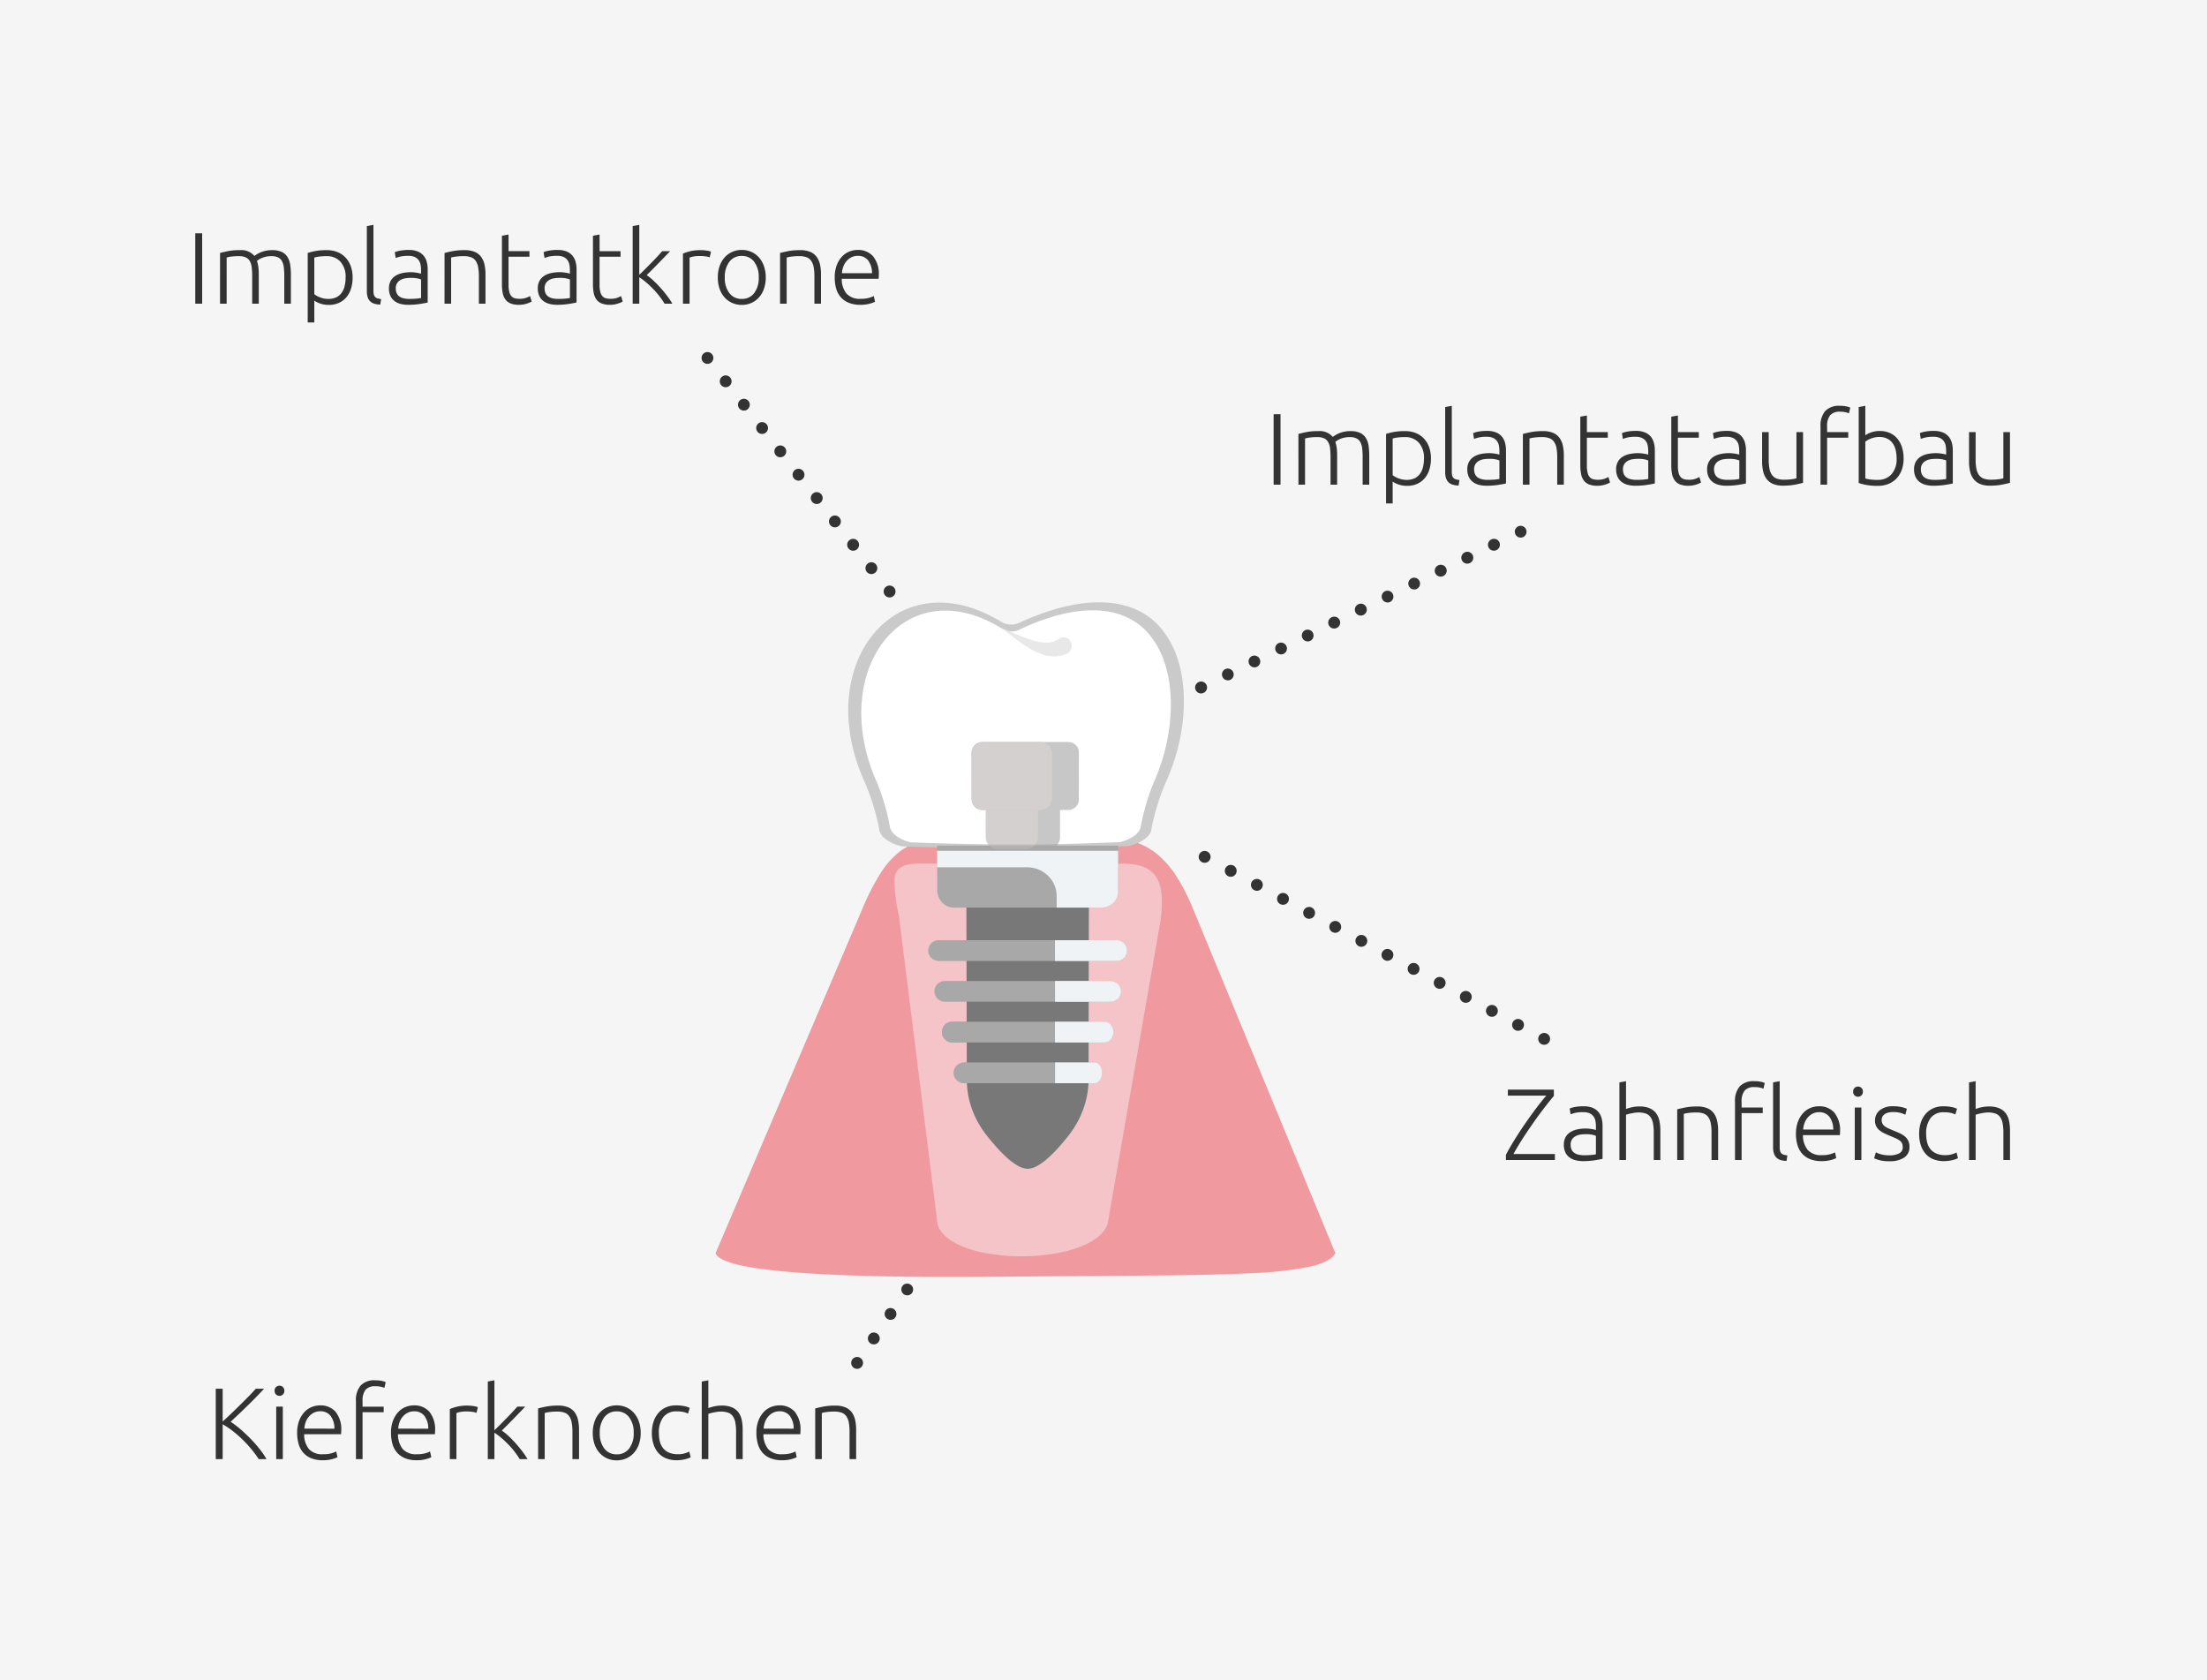 <svg xmlns="http://www.w3.org/2000/svg" xmlns:xlink="http://www.w3.org/1999/xlink" width="373" height="284" viewBox="0 0 373 284"><rect x="0" y="0" width="373" height="284" fill="#808080" stroke="none"/><defs><clipPath id="a"><path d="M0,0H7.931l0,3.5H0Z" fill="none"/></clipPath><clipPath id="b"><path d="M0,0H9.884l0,3.5H0Z" fill="none"/></clipPath><clipPath id="c"><path d="M0,0H20.7l-.091,44.84H.112Z" fill="none"/></clipPath><clipPath id="d"><path d="M0,0H11.15l0,3.511H.005Z" fill="none"/></clipPath><clipPath id="e"><path d="M0,0H9.889l0,3.511H0Z" fill="none"/></clipPath><clipPath id="f"><path d="M0,0H7.933l0,3.511H0Z" fill="none"/></clipPath><clipPath id="g"><path d="M0,0H12.19l0,3.517H.006Z" fill="none"/></clipPath><clipPath id="h"><path d="M0,0H30.6l-.029,9.6H.036Z" fill="none"/></clipPath><clipPath id="j"><rect width="373" height="284"/></clipPath></defs><g id="i" clip-path="url(#j)"><rect width="373" height="284" fill="#f5f5f5"/><path d="M77.662,51.5a1,1,0,0,1-.767-.357l0,0a1,1,0,0,1,1.532-1.285l0,0a1,1,0,0,1-.766,1.643Zm-3.217-3.835a1,1,0,0,1-.767-.357l0,0a1,1,0,1,1,1.532-1.285l0,0a1,1,0,0,1-.766,1.643Zm-3.217-3.835a1,1,0,0,1-.767-.357l0,0a1,1,0,1,1,1.532-1.285l0,0a1,1,0,0,1-.766,1.643ZM68.013,40a1,1,0,0,1-.767-.357l0,0a1,1,0,1,1,1.532-1.285l0,0A1,1,0,0,1,68.013,40ZM64.8,36.161a1,1,0,0,1-.767-.357l0,0a1,1,0,0,1,1.532-1.285l0,0a1,1,0,0,1-.766,1.643ZM61.58,32.325a1,1,0,0,1-.767-.357l0,0a1,1,0,0,1,1.532-1.285l0,0a1,1,0,0,1-.766,1.643ZM58.363,28.49a1,1,0,0,1-.767-.357l0,0a1,1,0,1,1,1.532-1.285l0,0a1,1,0,0,1-.766,1.643Zm-3.217-3.835a1,1,0,0,1-.767-.357l0,0a1,1,0,1,1,1.532-1.285l0,0a1,1,0,0,1-.766,1.643ZM51.93,20.82a1,1,0,0,1-.767-.357l0,0a1,1,0,0,1,1.532-1.285l0,0a1,1,0,0,1-.766,1.643Zm-3.217-3.835a1,1,0,0,1-.767-.357l0,0a1,1,0,0,1,1.532-1.285l0,0a1,1,0,0,1-.766,1.643ZM45.5,13.149a1,1,0,0,1-.767-.357l0,0A1,1,0,0,1,46.259,11.5l0,0a1,1,0,0,1-.766,1.643ZM42.281,9.314a1,1,0,0,1-.767-.357l0,0a1,1,0,0,1,1.532-1.285l0,0a1,1,0,0,1-.766,1.643ZM39.064,5.479a1,1,0,0,1-.767-.357l0,0a1,1,0,1,1,1.532-1.285l0,0a1,1,0,0,1-.766,1.643ZM35.848,1.644a1,1,0,0,1-.767-.357l0,0A1,1,0,1,1,36.61,0l0,0a1,1,0,0,1-.766,1.643ZM32.631-2.192a1,1,0,0,1-.767-.357l0,0a1,1,0,0,1,.124-1.409,1,1,0,0,1,1.409.124l0,0a1,1,0,0,1-.124,1.409A1,1,0,0,1,32.631-2.192ZM29.415-6.027a1,1,0,0,1-.767-.357l0,0A1,1,0,0,1,28.768-7.8a1,1,0,0,1,1.409.124l0,0a1,1,0,0,1-.124,1.409A1,1,0,0,1,29.415-6.027ZM26.2-9.862a1,1,0,0,1-.767-.357l0,0a1,1,0,0,1,.124-1.409,1,1,0,0,1,1.409.124l0,0A1,1,0,0,1,26.84-10.1,1,1,0,0,1,26.2-9.862ZM22.982-13.7a1,1,0,0,1-.767-.357l0,0a1,1,0,0,1,.124-1.409,1,1,0,0,1,1.409.124l0,0a1,1,0,0,1-.124,1.409A1,1,0,0,1,22.982-13.7Z" transform="translate(189.206 153.002) rotate(-76)" fill="#333"/><g transform="translate(7.282 4.71)"><path d="M53.761,25.776a1,1,0,0,1-.789-.385l0,0a1,1,0,1,1,1.577-1.23l0,0a1,1,0,0,1-.788,1.615Zm-3.078-3.947a1,1,0,0,1-.789-.385l0,0a1,1,0,0,1,1.577-1.23l0,0a1,1,0,0,1-.788,1.615ZM47.6,17.881a1,1,0,0,1-.789-.385l0,0a1,1,0,1,1,1.577-1.23l0,0a1,1,0,0,1-.788,1.615Zm-3.078-3.947a1,1,0,0,1-.789-.385l0,0a1,1,0,1,1,1.577-1.23l0,0a1,1,0,0,1-.788,1.615ZM41.449,9.987A1,1,0,0,1,40.66,9.6l0,0a1,1,0,1,1,1.577-1.23l0,0a1,1,0,0,1-.788,1.615ZM38.371,6.039a1,1,0,0,1-.789-.385l0,0a1,1,0,1,1,1.577-1.23l0,0a1,1,0,0,1-.788,1.615ZM35.293,2.092a1,1,0,0,1-.789-.385l0,0A1,1,0,0,1,36.078.473l0,0a1,1,0,0,1-.788,1.615ZM32.215-1.855a1,1,0,0,1-.789-.385l0,0a1,1,0,0,1,.174-1.4,1,1,0,0,1,1.4.174l0,0a1,1,0,0,1-.174,1.4A1,1,0,0,1,32.215-1.855ZM29.137-5.8a1,1,0,0,1-.789-.385l0,0a1,1,0,0,1,.174-1.4,1,1,0,0,1,1.4.174l0,0a1,1,0,0,1-.174,1.4A1,1,0,0,1,29.137-5.8ZM26.06-9.75a1,1,0,0,1-.789-.385l0,0a1,1,0,0,1,.174-1.4,1,1,0,0,1,1.4.174l0,0a1,1,0,0,1-.174,1.4A1,1,0,0,1,26.06-9.75ZM22.982-13.7a1,1,0,0,1-.789-.385l0,0a1,1,0,0,1,.174-1.4,1,1,0,0,1,1.4.174l0,0a1,1,0,0,1-.174,1.4A1,1,0,0,1,22.982-13.7Z" transform="translate(89.306 70.483)" fill="#333"/><g transform="translate(25.718 33.29)"><path d="M-60.282-12.543h1.167v11.9h-1.167Zm4.189,3.331q.5-.137,1.3-.309a10.156,10.156,0,0,1,2.069-.172,2.887,2.887,0,0,1,2.438.979q.086-.069.335-.232a4.727,4.727,0,0,1,.627-.335,4.851,4.851,0,0,1,.884-.292,4.876,4.876,0,0,1,1.125-.12,3.815,3.815,0,0,1,1.64.3,2.29,2.29,0,0,1,.97.841,3.383,3.383,0,0,1,.464,1.3,10.516,10.516,0,0,1,.12,1.648V-.645h-1.116v-4.6a12.952,12.952,0,0,0-.077-1.519,2.926,2.926,0,0,0-.309-1.064,1.508,1.508,0,0,0-.661-.635,2.5,2.5,0,0,0-1.116-.215,4.28,4.28,0,0,0-.936.094,3.918,3.918,0,0,0-.73.232,3.1,3.1,0,0,0-.506.275q-.2.137-.283.206a5.3,5.3,0,0,1,.232,1,8.576,8.576,0,0,1,.077,1.176V-.645h-1.116v-4.6a12.952,12.952,0,0,0-.077-1.519,2.815,2.815,0,0,0-.318-1.064,1.549,1.549,0,0,0-.678-.635A2.651,2.651,0,0,0-52.9-8.68a9.171,9.171,0,0,0-1.365.086,3.588,3.588,0,0,0-.712.155V-.645h-1.116Zm15.932,6.97a3.752,3.752,0,0,0,.386.258,3.678,3.678,0,0,0,.541.258,4.375,4.375,0,0,0,.67.2,3.6,3.6,0,0,0,.755.077,3.033,3.033,0,0,0,1.382-.283,2.417,2.417,0,0,0,.9-.773,3.279,3.279,0,0,0,.5-1.15,6.131,6.131,0,0,0,.155-1.4,3.788,3.788,0,0,0-.876-2.687,3.025,3.025,0,0,0-2.318-.936A9.181,9.181,0,0,0-39.4-8.6a4.942,4.942,0,0,0-.764.163Zm0,4.773h-1.116V-9.212a10.037,10.037,0,0,1,1.27-.326,10.253,10.253,0,0,1,1.957-.155,4.769,4.769,0,0,1,1.777.318,3.841,3.841,0,0,1,1.373.918A4.175,4.175,0,0,1-34.006-7a5.562,5.562,0,0,1,.318,1.94,6.208,6.208,0,0,1-.266,1.863,4.153,4.153,0,0,1-.781,1.459A3.6,3.6,0,0,1-36-.783a4.047,4.047,0,0,1-1.708.343,4.206,4.206,0,0,1-1.519-.249,3.971,3.971,0,0,1-.936-.472ZM-29.019-.491a3.781,3.781,0,0,1-.987-.146,1.763,1.763,0,0,1-.7-.395,1.676,1.676,0,0,1-.429-.687,3.261,3.261,0,0,1-.146-1.056V-13.762l1.116-.206V-2.809a2.3,2.3,0,0,0,.077.661.9.9,0,0,0,.232.395.939.939,0,0,0,.4.215,5.107,5.107,0,0,0,.592.12Zm4.927-.961q.652,0,1.142-.043a7.808,7.808,0,0,0,.833-.112V-4.732a3.422,3.422,0,0,0-.6-.18,5.319,5.319,0,0,0-1.133-.094,6.438,6.438,0,0,0-.858.06,2.477,2.477,0,0,0-.824.258,1.709,1.709,0,0,0-.618.541,1.557,1.557,0,0,0-.24.91,1.951,1.951,0,0,0,.163.841,1.359,1.359,0,0,0,.464.549,2.059,2.059,0,0,0,.721.3A4.368,4.368,0,0,0-24.091-1.452Zm-.1-8.275a3.931,3.931,0,0,1,1.485.249,2.549,2.549,0,0,1,.987.687,2.7,2.7,0,0,1,.549,1.039A4.734,4.734,0,0,1-21-6.448v5.6a5.01,5.01,0,0,1-.5.112q-.326.06-.755.129t-.953.112q-.524.043-1.073.043a5.127,5.127,0,0,1-1.3-.155,2.865,2.865,0,0,1-1.03-.489,2.309,2.309,0,0,1-.687-.858,2.964,2.964,0,0,1-.249-1.279,2.594,2.594,0,0,1,.275-1.236,2.338,2.338,0,0,1,.773-.85,3.465,3.465,0,0,1,1.185-.489,6.8,6.8,0,0,1,1.494-.155q.24,0,.506.026t.515.069q.249.043.429.086a1.309,1.309,0,0,1,.249.077v-.549a5.809,5.809,0,0,0-.069-.9,1.974,1.974,0,0,0-.3-.79,1.668,1.668,0,0,0-.652-.567,2.444,2.444,0,0,0-1.107-.215,5.723,5.723,0,0,0-1.459.137q-.481.137-.7.223l-.155-.979a4.139,4.139,0,0,1,.9-.258A7.709,7.709,0,0,1-24.194-9.727Zm6.043.515q.5-.137,1.339-.309a10.5,10.5,0,0,1,2.06-.172,4.289,4.289,0,0,1,1.691.292,2.6,2.6,0,0,1,1.082.833,3.4,3.4,0,0,1,.575,1.3,7.52,7.52,0,0,1,.172,1.665V-.645h-1.116v-4.6a8.406,8.406,0,0,0-.129-1.6,2.663,2.663,0,0,0-.429-1.064A1.668,1.668,0,0,0-13.7-8.5a3.587,3.587,0,0,0-1.228-.18,9.39,9.39,0,0,0-1.365.086,4.182,4.182,0,0,0-.747.155V-.645h-1.116Zm10.816-.309H-3.8v.944H-7.335v4.721a4.8,4.8,0,0,0,.129,1.228,1.714,1.714,0,0,0,.369.73,1.17,1.17,0,0,0,.584.343A3.113,3.113,0,0,0-5.5-1.47a3.254,3.254,0,0,0,1.133-.163,4.933,4.933,0,0,0,.67-.3l.275.927a4.037,4.037,0,0,1-.841.352,4.157,4.157,0,0,1-1.3.2A3.873,3.873,0,0,1-6.949-.671a2,2,0,0,1-.893-.652,2.675,2.675,0,0,1-.472-1.09,7.59,7.59,0,0,1-.137-1.545v-8.172l1.116-.206Zm8.4,8.069q.652,0,1.142-.043a7.808,7.808,0,0,0,.833-.112V-4.732a3.422,3.422,0,0,0-.6-.18A5.319,5.319,0,0,0,1.3-5.006a6.438,6.438,0,0,0-.858.06,2.477,2.477,0,0,0-.824.258A1.709,1.709,0,0,0-1-4.148a1.557,1.557,0,0,0-.24.91,1.952,1.952,0,0,0,.163.841,1.359,1.359,0,0,0,.464.549,2.059,2.059,0,0,0,.721.3A4.368,4.368,0,0,0,1.06-1.452Zm-.1-8.275a3.931,3.931,0,0,1,1.485.249,2.549,2.549,0,0,1,.987.687,2.7,2.7,0,0,1,.549,1.039,4.734,4.734,0,0,1,.172,1.3v5.6a5.01,5.01,0,0,1-.5.112q-.326.06-.755.129T1.944-.5Q1.421-.457.871-.457a5.127,5.127,0,0,1-1.3-.155A2.865,2.865,0,0,1-1.455-1.1a2.309,2.309,0,0,1-.687-.858,2.964,2.964,0,0,1-.249-1.279,2.594,2.594,0,0,1,.275-1.236,2.338,2.338,0,0,1,.773-.85A3.465,3.465,0,0,1-.159-5.813a6.8,6.8,0,0,1,1.494-.155q.24,0,.506.026t.515.069q.249.043.429.086a1.309,1.309,0,0,1,.249.077v-.549a5.809,5.809,0,0,0-.069-.9,1.974,1.974,0,0,0-.3-.79,1.668,1.668,0,0,0-.652-.567A2.444,2.444,0,0,0,.906-8.732a5.723,5.723,0,0,0-1.459.137q-.481.137-.7.223l-.155-.979a4.139,4.139,0,0,1,.9-.258A7.709,7.709,0,0,1,.957-9.727Zm7.09.206h3.537v.944H8.047v4.721a4.8,4.8,0,0,0,.129,1.228,1.714,1.714,0,0,0,.369.73,1.17,1.17,0,0,0,.584.343,3.113,3.113,0,0,0,.755.086,3.254,3.254,0,0,0,1.133-.163,4.933,4.933,0,0,0,.67-.3l.275.927a4.037,4.037,0,0,1-.841.352,4.157,4.157,0,0,1-1.3.2A3.873,3.873,0,0,1,8.434-.671a2,2,0,0,1-.893-.652,2.675,2.675,0,0,1-.472-1.09,7.59,7.59,0,0,1-.137-1.545v-8.172l1.116-.206ZM16.014-5.47a9.7,9.7,0,0,1,1.142.927q.609.567,1.2,1.228t1.116,1.356a13.58,13.58,0,0,1,.884,1.313H19.035A12.666,12.666,0,0,0,18.1-1.993,15.369,15.369,0,0,0,17-3.238q-.575-.584-1.15-1.064a10.383,10.383,0,0,0-1.09-.807V-.645H13.644V-13.762l1.116-.206v8.447q.429-.412.961-.944t1.073-1.082q.541-.549,1.022-1.064t.824-.91h1.339q-.395.412-.893.927L18.048-7.521q-.541.558-1.073,1.09Zm9.151-4.223a6.009,6.009,0,0,1,1.039.086,3.184,3.184,0,0,1,.678.172l-.223.961A2.483,2.483,0,0,0,26.1-8.62,6.369,6.369,0,0,0,24.993-8.7a5.244,5.244,0,0,0-1.159.1,3.2,3.2,0,0,0-.575.172V-.645H22.143V-9.109A8.23,8.23,0,0,1,23.327-9.5,7.363,7.363,0,0,1,25.164-9.693Zm10.97,4.618a5.738,5.738,0,0,1-.3,1.906,4.25,4.25,0,0,1-.841,1.459,3.831,3.831,0,0,1-1.279.936,3.9,3.9,0,0,1-1.631.335,3.9,3.9,0,0,1-1.631-.335,3.831,3.831,0,0,1-1.279-.936,4.25,4.25,0,0,1-.841-1.459,5.738,5.738,0,0,1-.3-1.906,5.738,5.738,0,0,1,.3-1.906,4.345,4.345,0,0,1,.841-1.468,3.778,3.778,0,0,1,1.279-.944,3.9,3.9,0,0,1,1.631-.335,3.9,3.9,0,0,1,1.631.335,3.778,3.778,0,0,1,1.279.944,4.345,4.345,0,0,1,.841,1.468A5.738,5.738,0,0,1,36.135-5.075Zm-1.185,0a4.19,4.19,0,0,0-.773-2.652,2.519,2.519,0,0,0-2.095-.987,2.519,2.519,0,0,0-2.095.987,4.19,4.19,0,0,0-.773,2.652,4.153,4.153,0,0,0,.773,2.644,2.527,2.527,0,0,0,2.095.979,2.527,2.527,0,0,0,2.095-.979A4.153,4.153,0,0,0,34.95-5.075Zm3.605-4.138q.5-.137,1.339-.309a10.5,10.5,0,0,1,2.06-.172,4.289,4.289,0,0,1,1.691.292,2.6,2.6,0,0,1,1.082.833,3.4,3.4,0,0,1,.575,1.3,7.52,7.52,0,0,1,.172,1.665V-.645H44.358v-4.6a8.4,8.4,0,0,0-.129-1.6A2.663,2.663,0,0,0,43.8-7.908a1.668,1.668,0,0,0-.79-.592,3.587,3.587,0,0,0-1.228-.18,9.39,9.39,0,0,0-1.365.086,4.182,4.182,0,0,0-.747.155V-.645H38.555Zm9.237,4.12a5.635,5.635,0,0,1,.335-2.034A4.481,4.481,0,0,1,49-8.577a3.447,3.447,0,0,1,1.236-.867,3.766,3.766,0,0,1,1.434-.283,3.347,3.347,0,0,1,2.6,1.064,4.747,4.747,0,0,1,.97,3.279q0,.137-.009.275t-.026.258H48.977a3.925,3.925,0,0,0,.807,2.507,3.012,3.012,0,0,0,2.4.876,4.857,4.857,0,0,0,1.442-.172,6.019,6.019,0,0,0,.773-.292l.206.961a4.639,4.639,0,0,1-.9.326,5.688,5.688,0,0,1-1.554.189A5.173,5.173,0,0,1,50.161-.8,3.564,3.564,0,0,1,48.8-1.761a3.8,3.8,0,0,1-.773-1.468A6.828,6.828,0,0,1,47.792-5.092Zm6.3-.7a3.525,3.525,0,0,0-.652-2.163,2.114,2.114,0,0,0-1.751-.773,2.332,2.332,0,0,0-1.073.24,2.725,2.725,0,0,0-.824.644,2.991,2.991,0,0,0-.549.936A3.838,3.838,0,0,0,49.011-5.8Z" transform="translate(60.282 13.968)" fill="#333"/></g><g transform="translate(207.965 63.873)"><path d="M-65.2-12.543h1.167v11.9H-65.2Zm4.189,3.331q.5-.137,1.3-.309a10.156,10.156,0,0,1,2.069-.172,2.887,2.887,0,0,1,2.438.979q.086-.069.335-.232a4.727,4.727,0,0,1,.627-.335,4.851,4.851,0,0,1,.884-.292,4.876,4.876,0,0,1,1.125-.12,3.815,3.815,0,0,1,1.64.3,2.29,2.29,0,0,1,.97.841,3.383,3.383,0,0,1,.464,1.3,10.516,10.516,0,0,1,.12,1.648V-.645h-1.116v-4.6a12.952,12.952,0,0,0-.077-1.519,2.926,2.926,0,0,0-.309-1.064,1.508,1.508,0,0,0-.661-.635,2.5,2.5,0,0,0-1.116-.215,4.28,4.28,0,0,0-.936.094,3.918,3.918,0,0,0-.73.232,3.1,3.1,0,0,0-.506.275q-.2.137-.283.206a5.3,5.3,0,0,1,.232,1,8.576,8.576,0,0,1,.077,1.176V-.645h-1.116v-4.6a12.952,12.952,0,0,0-.077-1.519,2.815,2.815,0,0,0-.318-1.064,1.549,1.549,0,0,0-.678-.635,2.651,2.651,0,0,0-1.159-.215,9.171,9.171,0,0,0-1.365.086,3.589,3.589,0,0,0-.712.155V-.645h-1.116Zm15.932,6.97a3.752,3.752,0,0,0,.386.258,3.678,3.678,0,0,0,.541.258,4.375,4.375,0,0,0,.67.2,3.6,3.6,0,0,0,.755.077,3.033,3.033,0,0,0,1.382-.283,2.417,2.417,0,0,0,.9-.773,3.279,3.279,0,0,0,.5-1.15,6.131,6.131,0,0,0,.155-1.4,3.788,3.788,0,0,0-.876-2.687,3.025,3.025,0,0,0-2.318-.936A9.181,9.181,0,0,0-44.32-8.6a4.942,4.942,0,0,0-.764.163Zm0,4.773H-46.2V-9.212a10.037,10.037,0,0,1,1.27-.326,10.253,10.253,0,0,1,1.957-.155,4.769,4.769,0,0,1,1.777.318,3.841,3.841,0,0,1,1.373.918A4.174,4.174,0,0,1-38.929-7a5.562,5.562,0,0,1,.318,1.94,6.208,6.208,0,0,1-.266,1.863,4.153,4.153,0,0,1-.781,1.459,3.6,3.6,0,0,1-1.262.953,4.047,4.047,0,0,1-1.708.343,4.206,4.206,0,0,1-1.519-.249,3.971,3.971,0,0,1-.936-.472ZM-33.942-.491a3.781,3.781,0,0,1-.987-.146,1.763,1.763,0,0,1-.7-.395,1.676,1.676,0,0,1-.429-.687,3.261,3.261,0,0,1-.146-1.056V-13.762l1.116-.206V-2.809a2.3,2.3,0,0,0,.077.661.9.9,0,0,0,.232.395.939.939,0,0,0,.4.215,5.106,5.106,0,0,0,.592.12Zm4.927-.961q.652,0,1.142-.043a7.808,7.808,0,0,0,.833-.112V-4.732a3.422,3.422,0,0,0-.6-.18,5.319,5.319,0,0,0-1.133-.094,6.438,6.438,0,0,0-.858.06,2.477,2.477,0,0,0-.824.258,1.709,1.709,0,0,0-.618.541,1.557,1.557,0,0,0-.24.91,1.951,1.951,0,0,0,.163.841,1.359,1.359,0,0,0,.464.549,2.059,2.059,0,0,0,.721.3A4.368,4.368,0,0,0-29.014-1.452Zm-.1-8.275a3.931,3.931,0,0,1,1.485.249,2.549,2.549,0,0,1,.987.687A2.7,2.7,0,0,1-26.1-7.753a4.734,4.734,0,0,1,.172,1.3v5.6a5.01,5.01,0,0,1-.5.112q-.326.06-.755.129T-28.13-.5q-.524.043-1.073.043a5.127,5.127,0,0,1-1.3-.155A2.865,2.865,0,0,1-31.53-1.1a2.309,2.309,0,0,1-.687-.858,2.964,2.964,0,0,1-.249-1.279,2.594,2.594,0,0,1,.275-1.236,2.338,2.338,0,0,1,.773-.85,3.465,3.465,0,0,1,1.185-.489,6.8,6.8,0,0,1,1.494-.155q.24,0,.506.026t.515.069q.249.043.429.086a1.309,1.309,0,0,1,.249.077v-.549a5.809,5.809,0,0,0-.069-.9,1.974,1.974,0,0,0-.3-.79,1.668,1.668,0,0,0-.652-.567,2.444,2.444,0,0,0-1.107-.215,5.723,5.723,0,0,0-1.459.137q-.481.137-.7.223l-.155-.979a4.139,4.139,0,0,1,.9-.258A7.709,7.709,0,0,1-29.117-9.727Zm6.043.515q.5-.137,1.339-.309a10.5,10.5,0,0,1,2.06-.172,4.289,4.289,0,0,1,1.691.292,2.6,2.6,0,0,1,1.082.833,3.4,3.4,0,0,1,.575,1.3,7.52,7.52,0,0,1,.172,1.665V-.645h-1.116v-4.6a8.406,8.406,0,0,0-.129-1.6,2.663,2.663,0,0,0-.429-1.064,1.668,1.668,0,0,0-.79-.592,3.587,3.587,0,0,0-1.228-.18,9.39,9.39,0,0,0-1.365.086,4.182,4.182,0,0,0-.747.155V-.645h-1.116Zm10.816-.309h3.537v.944h-3.537v4.721a4.8,4.8,0,0,0,.129,1.228,1.714,1.714,0,0,0,.369.73,1.17,1.17,0,0,0,.584.343,3.113,3.113,0,0,0,.755.086,3.254,3.254,0,0,0,1.133-.163,4.933,4.933,0,0,0,.67-.3l.275.927a4.037,4.037,0,0,1-.841.352,4.157,4.157,0,0,1-1.3.2,3.873,3.873,0,0,1-1.382-.215,2,2,0,0,1-.893-.652,2.675,2.675,0,0,1-.472-1.09,7.59,7.59,0,0,1-.137-1.545v-8.172l1.116-.206Zm8.4,8.069q.652,0,1.142-.043a7.808,7.808,0,0,0,.833-.112V-4.732a3.422,3.422,0,0,0-.6-.18,5.319,5.319,0,0,0-1.133-.094,6.438,6.438,0,0,0-.858.06,2.477,2.477,0,0,0-.824.258,1.709,1.709,0,0,0-.618.541,1.557,1.557,0,0,0-.24.91A1.952,1.952,0,0,0-6-2.4a1.359,1.359,0,0,0,.464.549,2.059,2.059,0,0,0,.721.3A4.368,4.368,0,0,0-3.863-1.452Zm-.1-8.275a3.931,3.931,0,0,1,1.485.249,2.549,2.549,0,0,1,.987.687A2.7,2.7,0,0,1-.944-7.753a4.734,4.734,0,0,1,.172,1.3v5.6a5.01,5.01,0,0,1-.5.112q-.326.06-.755.129T-2.979-.5q-.524.043-1.073.043a5.127,5.127,0,0,1-1.3-.155A2.865,2.865,0,0,1-6.378-1.1a2.309,2.309,0,0,1-.687-.858,2.964,2.964,0,0,1-.249-1.279,2.594,2.594,0,0,1,.275-1.236,2.338,2.338,0,0,1,.773-.85,3.465,3.465,0,0,1,1.185-.489,6.8,6.8,0,0,1,1.494-.155q.24,0,.506.026t.515.069q.249.043.429.086a1.309,1.309,0,0,1,.249.077v-.549a5.809,5.809,0,0,0-.069-.9,1.974,1.974,0,0,0-.3-.79,1.668,1.668,0,0,0-.652-.567,2.444,2.444,0,0,0-1.107-.215,5.723,5.723,0,0,0-1.459.137q-.481.137-.7.223l-.155-.979a4.139,4.139,0,0,1,.9-.258A7.709,7.709,0,0,1-3.966-9.727Zm7.09.206H6.661v.944H3.124v4.721a4.8,4.8,0,0,0,.129,1.228,1.714,1.714,0,0,0,.369.73,1.17,1.17,0,0,0,.584.343,3.113,3.113,0,0,0,.755.086,3.254,3.254,0,0,0,1.133-.163,4.933,4.933,0,0,0,.67-.3l.275.927A4.037,4.037,0,0,1,6.2-.654a4.157,4.157,0,0,1-1.3.2A3.873,3.873,0,0,1,3.511-.671a2,2,0,0,1-.893-.652,2.675,2.675,0,0,1-.472-1.09,7.59,7.59,0,0,1-.137-1.545v-8.172l1.116-.206Zm8.4,8.069q.652,0,1.142-.043a7.808,7.808,0,0,0,.833-.112V-4.732a3.422,3.422,0,0,0-.6-.18,5.319,5.319,0,0,0-1.133-.094,6.438,6.438,0,0,0-.858.06,2.477,2.477,0,0,0-.824.258,1.709,1.709,0,0,0-.618.541,1.557,1.557,0,0,0-.24.91,1.951,1.951,0,0,0,.163.841,1.359,1.359,0,0,0,.464.549,2.059,2.059,0,0,0,.721.3A4.368,4.368,0,0,0,11.52-1.452Zm-.1-8.275a3.931,3.931,0,0,1,1.485.249,2.549,2.549,0,0,1,.987.687,2.7,2.7,0,0,1,.549,1.039,4.734,4.734,0,0,1,.172,1.3v5.6a5.01,5.01,0,0,1-.5.112q-.326.06-.755.129T12.4-.5q-.524.043-1.073.043a5.127,5.127,0,0,1-1.3-.155A2.865,2.865,0,0,1,9-1.1a2.309,2.309,0,0,1-.687-.858,2.964,2.964,0,0,1-.249-1.279,2.594,2.594,0,0,1,.275-1.236,2.338,2.338,0,0,1,.773-.85A3.465,3.465,0,0,1,10.3-5.813a6.8,6.8,0,0,1,1.494-.155q.24,0,.506.026t.515.069q.249.043.429.086a1.309,1.309,0,0,1,.249.077v-.549a5.809,5.809,0,0,0-.069-.9,1.974,1.974,0,0,0-.3-.79,1.668,1.668,0,0,0-.652-.567,2.444,2.444,0,0,0-1.107-.215,5.723,5.723,0,0,0-1.459.137q-.481.137-.7.223L9.048-9.35a4.139,4.139,0,0,1,.9-.258A7.709,7.709,0,0,1,11.417-9.727ZM24.276-.954q-.5.137-1.339.309a10.5,10.5,0,0,1-2.06.172,4.174,4.174,0,0,1-1.665-.292A2.7,2.7,0,0,1,18.13-1.59a3.339,3.339,0,0,1-.592-1.288,7.176,7.176,0,0,1-.18-1.665V-9.521h1.116V-4.9a7.894,7.894,0,0,0,.137,1.6,2.6,2.6,0,0,0,.446,1.056,1.742,1.742,0,0,0,.8.584,3.468,3.468,0,0,0,1.193.18,9.572,9.572,0,0,0,1.373-.086,3.694,3.694,0,0,0,.738-.155V-9.521h1.116Zm6.215-13.014a5.08,5.08,0,0,1,1.176.112,2.417,2.417,0,0,1,.592.2l-.223.961a3.564,3.564,0,0,0-.558-.18,3.863,3.863,0,0,0-.936-.094,2.1,2.1,0,0,0-1.691.6,2.963,2.963,0,0,0-.506,1.923v.927h3.571v.944H28.345V-.645H27.229v-9.837a3.758,3.758,0,0,1,.8-2.61A3.176,3.176,0,0,1,30.491-13.968ZM34.8-8.989a3.971,3.971,0,0,1,.936-.472,4.206,4.206,0,0,1,1.519-.249,4.047,4.047,0,0,1,1.708.343,3.55,3.55,0,0,1,1.262.961,4.245,4.245,0,0,1,.781,1.468,6.208,6.208,0,0,1,.266,1.863,5.562,5.562,0,0,1-.318,1.94,4.174,4.174,0,0,1-.893,1.459,3.841,3.841,0,0,1-1.373.918,4.768,4.768,0,0,1-1.777.318,10.253,10.253,0,0,1-1.957-.155,10.037,10.037,0,0,1-1.27-.326V-13.762l1.116-.206Zm0,7.3a4.942,4.942,0,0,0,.764.163,9.181,9.181,0,0,0,1.331.077,3.025,3.025,0,0,0,2.318-.936,3.788,3.788,0,0,0,.876-2.687,6.132,6.132,0,0,0-.155-1.4,3.279,3.279,0,0,0-.5-1.15,2.491,2.491,0,0,0-.9-.781A2.958,2.958,0,0,0,37.152-8.7a3.6,3.6,0,0,0-.755.077,4.375,4.375,0,0,0-.67.2,3.679,3.679,0,0,0-.541.258,3.752,3.752,0,0,0-.386.258Zm11.692.24q.652,0,1.142-.043a7.808,7.808,0,0,0,.833-.112V-4.732a3.422,3.422,0,0,0-.6-.18,5.319,5.319,0,0,0-1.133-.094,6.438,6.438,0,0,0-.858.06,2.477,2.477,0,0,0-.824.258,1.709,1.709,0,0,0-.618.541,1.557,1.557,0,0,0-.24.91,1.951,1.951,0,0,0,.163.841,1.359,1.359,0,0,0,.464.549,2.059,2.059,0,0,0,.721.3A4.368,4.368,0,0,0,46.491-1.452Zm-.1-8.275a3.931,3.931,0,0,1,1.485.249,2.549,2.549,0,0,1,.987.687,2.7,2.7,0,0,1,.549,1.039,4.734,4.734,0,0,1,.172,1.3v5.6a5.01,5.01,0,0,1-.5.112q-.326.06-.755.129T47.376-.5q-.524.043-1.073.043a5.127,5.127,0,0,1-1.3-.155,2.865,2.865,0,0,1-1.03-.489,2.309,2.309,0,0,1-.687-.858,2.964,2.964,0,0,1-.249-1.279,2.594,2.594,0,0,1,.275-1.236,2.338,2.338,0,0,1,.773-.85,3.465,3.465,0,0,1,1.185-.489,6.8,6.8,0,0,1,1.494-.155q.24,0,.506.026t.515.069q.249.043.429.086a1.309,1.309,0,0,1,.249.077v-.549a5.809,5.809,0,0,0-.069-.9,1.974,1.974,0,0,0-.3-.79,1.668,1.668,0,0,0-.652-.567,2.444,2.444,0,0,0-1.107-.215,5.723,5.723,0,0,0-1.459.137q-.481.137-.7.223l-.155-.979a4.139,4.139,0,0,1,.9-.258A7.709,7.709,0,0,1,46.388-9.727ZM59.247-.954q-.5.137-1.339.309a10.5,10.5,0,0,1-2.06.172,4.174,4.174,0,0,1-1.665-.292A2.7,2.7,0,0,1,53.1-1.59a3.339,3.339,0,0,1-.592-1.288,7.176,7.176,0,0,1-.18-1.665V-9.521h1.116V-4.9a7.894,7.894,0,0,0,.137,1.6,2.6,2.6,0,0,0,.446,1.056,1.742,1.742,0,0,0,.8.584,3.468,3.468,0,0,0,1.193.18,9.572,9.572,0,0,0,1.373-.086,3.694,3.694,0,0,0,.738-.155V-9.521h1.116Z" transform="translate(65.205 13.968)" fill="#333"/></g><path d="M-36.933-11.479q-.412.481-.953,1.167t-1.159,1.5q-.618.815-1.262,1.734t-1.27,1.854q-.627.936-1.185,1.846t-1,1.717h7V-.645h-8.275v-.876q.378-.738.9-1.622t1.125-1.82q.6-.936,1.253-1.88t1.288-1.811q.635-.867,1.21-1.605t1.056-1.27H-44.71v-1.013h7.777ZM-31.8-1.452q.652,0,1.142-.043a7.808,7.808,0,0,0,.833-.112V-4.732a3.422,3.422,0,0,0-.6-.18,5.319,5.319,0,0,0-1.133-.094,6.438,6.438,0,0,0-.858.06,2.477,2.477,0,0,0-.824.258,1.709,1.709,0,0,0-.618.541,1.557,1.557,0,0,0-.24.91,1.951,1.951,0,0,0,.163.841,1.359,1.359,0,0,0,.464.549,2.059,2.059,0,0,0,.721.3A4.368,4.368,0,0,0-31.8-1.452Zm-.1-8.275a3.931,3.931,0,0,1,1.485.249,2.549,2.549,0,0,1,.987.687,2.7,2.7,0,0,1,.549,1.039,4.734,4.734,0,0,1,.172,1.3v5.6a5.01,5.01,0,0,1-.5.112q-.326.06-.755.129t-.953.112q-.524.043-1.073.043a5.127,5.127,0,0,1-1.3-.155,2.865,2.865,0,0,1-1.03-.489A2.309,2.309,0,0,1-35-1.959a2.964,2.964,0,0,1-.249-1.279,2.594,2.594,0,0,1,.275-1.236,2.338,2.338,0,0,1,.773-.85,3.465,3.465,0,0,1,1.185-.489,6.8,6.8,0,0,1,1.494-.155q.24,0,.506.026t.515.069q.249.043.429.086a1.309,1.309,0,0,1,.249.077v-.549a5.809,5.809,0,0,0-.069-.9,1.974,1.974,0,0,0-.3-.79,1.668,1.668,0,0,0-.652-.567,2.444,2.444,0,0,0-1.107-.215,5.723,5.723,0,0,0-1.459.137q-.481.137-.7.223l-.155-.979a4.139,4.139,0,0,1,.9-.258A7.709,7.709,0,0,1-31.9-9.727Zm6.043,9.082V-13.762l1.116-.206v4.7a7.059,7.059,0,0,1,1.116-.318,5.85,5.85,0,0,1,1.133-.112,4.405,4.405,0,0,1,1.717.292,2.652,2.652,0,0,1,1.1.833,3.232,3.232,0,0,1,.575,1.3,7.9,7.9,0,0,1,.163,1.665V-.645h-1.116v-4.6a8.4,8.4,0,0,0-.129-1.6,2.663,2.663,0,0,0-.429-1.064,1.664,1.664,0,0,0-.8-.592,3.724,3.724,0,0,0-1.253-.18,4.134,4.134,0,0,0-.627.052q-.335.052-.627.112t-.524.129a2.306,2.306,0,0,0-.3.1v7.64Zm9.769-8.567q.5-.137,1.339-.309a10.5,10.5,0,0,1,2.06-.172A4.289,4.289,0,0,1-11-9.4a2.6,2.6,0,0,1,1.082.833,3.4,3.4,0,0,1,.575,1.3,7.52,7.52,0,0,1,.172,1.665V-.645h-1.116v-4.6a8.406,8.406,0,0,0-.129-1.6,2.663,2.663,0,0,0-.429-1.064,1.668,1.668,0,0,0-.79-.592,3.587,3.587,0,0,0-1.228-.18,9.39,9.39,0,0,0-1.365.086,4.182,4.182,0,0,0-.747.155V-.645H-16.09ZM-3.06-13.968a5.08,5.08,0,0,1,1.176.112,2.417,2.417,0,0,1,.592.2l-.223.961a3.564,3.564,0,0,0-.558-.18,3.863,3.863,0,0,0-.936-.094,2.1,2.1,0,0,0-1.691.6,2.963,2.963,0,0,0-.506,1.923v.927h3.571v.944H-5.206V-.645H-6.322v-9.837a3.757,3.757,0,0,1,.8-2.61A3.176,3.176,0,0,1-3.06-13.968ZM2.383-.491A3.781,3.781,0,0,1,1.4-.637a1.763,1.763,0,0,1-.7-.395,1.676,1.676,0,0,1-.429-.687A3.261,3.261,0,0,1,.116-2.774V-13.762l1.116-.206V-2.809a2.3,2.3,0,0,0,.077.661.9.9,0,0,0,.232.395.939.939,0,0,0,.4.215,5.107,5.107,0,0,0,.592.12Zm1.6-4.6a5.635,5.635,0,0,1,.335-2.034A4.481,4.481,0,0,1,5.19-8.577a3.447,3.447,0,0,1,1.236-.867,3.766,3.766,0,0,1,1.434-.283,3.347,3.347,0,0,1,2.6,1.064,4.747,4.747,0,0,1,.97,3.279q0,.137-.009.275t-.026.258H5.164a3.925,3.925,0,0,0,.807,2.507,3.012,3.012,0,0,0,2.4.876,4.857,4.857,0,0,0,1.442-.172,6.019,6.019,0,0,0,.773-.292l.206.961a4.639,4.639,0,0,1-.9.326A5.688,5.688,0,0,1,8.34-.457,5.173,5.173,0,0,1,6.348-.8a3.565,3.565,0,0,1-1.356-.961A3.8,3.8,0,0,1,4.22-3.229,6.828,6.828,0,0,1,3.979-5.092Zm6.3-.7a3.525,3.525,0,0,0-.652-2.163,2.114,2.114,0,0,0-1.751-.773,2.332,2.332,0,0,0-1.073.24,2.725,2.725,0,0,0-.824.644,2.991,2.991,0,0,0-.549.936A3.838,3.838,0,0,0,5.2-5.8Zm4.756,5.15H13.92V-9.521h1.116ZM15.293-12.2a.83.83,0,0,1-.24.627.81.81,0,0,1-.584.232.81.81,0,0,1-.584-.232.83.83,0,0,1-.24-.627.83.83,0,0,1,.24-.627.81.81,0,0,1,.584-.232.81.81,0,0,1,.584.232A.83.83,0,0,1,15.293-12.2ZM19.808-1.435A3.5,3.5,0,0,0,21.4-1.753a1.108,1.108,0,0,0,.627-1.073,1.549,1.549,0,0,0-.112-.618,1.217,1.217,0,0,0-.369-.464,3.167,3.167,0,0,0-.678-.395q-.421-.189-1.039-.446-.5-.206-.944-.421a3.867,3.867,0,0,1-.79-.5,2.174,2.174,0,0,1-.549-.678,2.058,2.058,0,0,1-.206-.961,2.157,2.157,0,0,1,.815-1.751,3.43,3.43,0,0,1,2.24-.67,6.087,6.087,0,0,1,1.5.155,4.769,4.769,0,0,1,.833.275l-.258,1a6.7,6.7,0,0,0-.7-.275,4.567,4.567,0,0,0-1.434-.172,3.162,3.162,0,0,0-.712.077,1.893,1.893,0,0,0-.592.24,1.288,1.288,0,0,0-.412.412,1.134,1.134,0,0,0-.155.609,1.3,1.3,0,0,0,.137.618,1.373,1.373,0,0,0,.4.455,3.441,3.441,0,0,0,.652.369q.386.172.884.378.515.206.987.421a3.653,3.653,0,0,1,.833.515,2.382,2.382,0,0,1,.584.721,2.237,2.237,0,0,1,.223,1.056,2.065,2.065,0,0,1-.9,1.82,4.3,4.3,0,0,1-2.464.618,6.187,6.187,0,0,1-1.785-.2,6.926,6.926,0,0,1-.824-.3l.292-1.013a1.9,1.9,0,0,0,.223.112,4.7,4.7,0,0,0,.464.172,5.025,5.025,0,0,0,.7.163A5.634,5.634,0,0,0,19.808-1.435Zm9.2.979a4.737,4.737,0,0,1-1.82-.326,3.423,3.423,0,0,1-1.313-.936,4.184,4.184,0,0,1-.8-1.459,6.088,6.088,0,0,1-.275-1.88,6.056,6.056,0,0,1,.283-1.906A4.3,4.3,0,0,1,25.9-8.44a3.6,3.6,0,0,1,1.288-.953,4.152,4.152,0,0,1,1.7-.335,7.156,7.156,0,0,1,1.348.12,3.391,3.391,0,0,1,.97.309l-.292.961a3.6,3.6,0,0,0-.773-.275,5.124,5.124,0,0,0-1.15-.1,2.7,2.7,0,0,0-2.24.953,4.226,4.226,0,0,0-.764,2.7,5.764,5.764,0,0,0,.172,1.451,2.922,2.922,0,0,0,.558,1.133,2.61,2.61,0,0,0,1,.738A3.7,3.7,0,0,0,29.2-1.47a3.869,3.869,0,0,0,1.21-.163,4.89,4.89,0,0,0,.712-.283l.24.961a4.188,4.188,0,0,1-.97.335A5.749,5.749,0,0,1,29.011-.457Zm4.223-.189V-13.762l1.116-.206v4.7a7.059,7.059,0,0,1,1.116-.318A5.85,5.85,0,0,1,36.6-9.693a4.405,4.405,0,0,1,1.717.292,2.652,2.652,0,0,1,1.1.833,3.232,3.232,0,0,1,.575,1.3,7.9,7.9,0,0,1,.163,1.665V-.645H39.037v-4.6a8.4,8.4,0,0,0-.129-1.6,2.663,2.663,0,0,0-.429-1.064,1.664,1.664,0,0,0-.8-.592,3.724,3.724,0,0,0-1.253-.18,4.134,4.134,0,0,0-.627.052q-.335.052-.627.112t-.524.129a2.307,2.307,0,0,0-.3.1v7.64Z" transform="translate(292.268 191.983)" fill="#333"/><path d="M-49.384-.645A19.055,19.055,0,0,0-50.7-2.414a20.045,20.045,0,0,0-1.537-1.648,19.311,19.311,0,0,0-1.64-1.408,13.386,13.386,0,0,0-1.605-1.064V-.645h-1.167v-11.9h1.167V-7q.652-.584,1.451-1.348t1.579-1.537q.781-.773,1.468-1.476t1.1-1.185h1.408q-.5.532-1.2,1.262t-1.494,1.5q-.79.773-1.571,1.519t-1.4,1.313a11.685,11.685,0,0,1,1.073.764q.575.455,1.167,1t1.167,1.133q.575.592,1.082,1.193t.91,1.167a9.855,9.855,0,0,1,.661,1.047Zm4.069,0h-1.116V-9.521h1.116Zm.258-11.554a.83.83,0,0,1-.24.627.81.81,0,0,1-.584.232.81.81,0,0,1-.584-.232.83.83,0,0,1-.24-.627.83.83,0,0,1,.24-.627.81.81,0,0,1,.584-.232.81.81,0,0,1,.584.232A.83.83,0,0,1-45.057-12.2Zm2.163,7.108a5.635,5.635,0,0,1,.335-2.034,4.481,4.481,0,0,1,.876-1.451,3.447,3.447,0,0,1,1.236-.867,3.766,3.766,0,0,1,1.434-.283,3.347,3.347,0,0,1,2.6,1.064,4.747,4.747,0,0,1,.97,3.279q0,.137-.009.275t-.026.258H-41.71A3.925,3.925,0,0,0-40.9-2.345a3.012,3.012,0,0,0,2.4.876,4.857,4.857,0,0,0,1.442-.172,6.019,6.019,0,0,0,.773-.292l.206.961a4.638,4.638,0,0,1-.9.326,5.688,5.688,0,0,1-1.554.189A5.173,5.173,0,0,1-40.525-.8a3.565,3.565,0,0,1-1.356-.961,3.8,3.8,0,0,1-.773-1.468A6.828,6.828,0,0,1-42.894-5.092Zm6.3-.7a3.525,3.525,0,0,0-.652-2.163A2.114,2.114,0,0,0-39-8.732a2.332,2.332,0,0,0-1.073.24,2.725,2.725,0,0,0-.824.644,2.99,2.99,0,0,0-.549.936A3.838,3.838,0,0,0-41.675-5.8Zm6.9-8.172a5.08,5.08,0,0,1,1.176.112,2.418,2.418,0,0,1,.592.2l-.223.961a3.564,3.564,0,0,0-.558-.18,3.863,3.863,0,0,0-.936-.094,2.1,2.1,0,0,0-1.691.6,2.963,2.963,0,0,0-.506,1.923v.927h3.571v.944h-3.571V-.645h-1.116v-9.837a3.757,3.757,0,0,1,.8-2.61A3.176,3.176,0,0,1-29.692-13.968Zm2.661,8.876A5.635,5.635,0,0,1-26.7-7.126a4.481,4.481,0,0,1,.876-1.451,3.447,3.447,0,0,1,1.236-.867,3.766,3.766,0,0,1,1.434-.283,3.347,3.347,0,0,1,2.6,1.064,4.747,4.747,0,0,1,.97,3.279q0,.137-.009.275t-.026.258h-6.232a3.925,3.925,0,0,0,.807,2.507,3.012,3.012,0,0,0,2.4.876,4.857,4.857,0,0,0,1.442-.172,6.019,6.019,0,0,0,.773-.292l.206.961a4.639,4.639,0,0,1-.9.326,5.688,5.688,0,0,1-1.554.189A5.173,5.173,0,0,1-24.662-.8a3.565,3.565,0,0,1-1.356-.961,3.8,3.8,0,0,1-.773-1.468A6.828,6.828,0,0,1-27.031-5.092Zm6.3-.7a3.525,3.525,0,0,0-.652-2.163,2.114,2.114,0,0,0-1.751-.773,2.332,2.332,0,0,0-1.073.24,2.725,2.725,0,0,0-.824.644,2.991,2.991,0,0,0-.549.936A3.838,3.838,0,0,0-25.812-5.8Zm6.661-3.9a6.009,6.009,0,0,1,1.039.086,3.185,3.185,0,0,1,.678.172l-.223.961a2.483,2.483,0,0,0-.558-.146A6.369,6.369,0,0,0-14.241-8.7a5.244,5.244,0,0,0-1.159.1,3.2,3.2,0,0,0-.575.172V-.645H-17.09V-9.109A8.23,8.23,0,0,1-15.906-9.5,7.363,7.363,0,0,1-14.069-9.693ZM-8.3-5.47a9.7,9.7,0,0,1,1.142.927q.609.567,1.2,1.228t1.116,1.356A13.58,13.58,0,0,1-3.957-.645H-5.279a12.666,12.666,0,0,0-.936-1.348,15.369,15.369,0,0,0-1.1-1.245q-.575-.584-1.15-1.064a10.383,10.383,0,0,0-1.09-.807V-.645H-10.67V-13.762l1.116-.206v8.447q.429-.412.961-.944t1.073-1.082Q-6.978-8.1-6.5-8.612t.824-.91h1.339q-.395.412-.893.927L-6.266-7.521q-.541.558-1.073,1.09Zm6.129-3.743q.5-.137,1.339-.309a10.5,10.5,0,0,1,2.06-.172A4.289,4.289,0,0,1,2.919-9.4,2.6,2.6,0,0,1,4-8.569a3.4,3.4,0,0,1,.575,1.3,7.52,7.52,0,0,1,.172,1.665V-.645H3.632v-4.6a8.406,8.406,0,0,0-.129-1.6,2.663,2.663,0,0,0-.429-1.064,1.668,1.668,0,0,0-.79-.592,3.587,3.587,0,0,0-1.228-.18,9.39,9.39,0,0,0-1.365.086,4.182,4.182,0,0,0-.747.155V-.645H-2.171Zm17.34,4.138a5.738,5.738,0,0,1-.3,1.906,4.25,4.25,0,0,1-.841,1.459,3.831,3.831,0,0,1-1.279.936,3.9,3.9,0,0,1-1.631.335A3.9,3.9,0,0,1,9.486-.774,3.831,3.831,0,0,1,8.207-1.71a4.25,4.25,0,0,1-.841-1.459,5.738,5.738,0,0,1-.3-1.906,5.738,5.738,0,0,1,.3-1.906,4.345,4.345,0,0,1,.841-1.468,3.778,3.778,0,0,1,1.279-.944,3.9,3.9,0,0,1,1.631-.335,3.9,3.9,0,0,1,1.631.335,3.778,3.778,0,0,1,1.279.944,4.345,4.345,0,0,1,.841,1.468A5.738,5.738,0,0,1,15.169-5.075Zm-1.185,0a4.19,4.19,0,0,0-.773-2.652,2.519,2.519,0,0,0-2.095-.987,2.519,2.519,0,0,0-2.095.987A4.19,4.19,0,0,0,8.25-5.075a4.153,4.153,0,0,0,.773,2.644,2.527,2.527,0,0,0,2.095.979,2.527,2.527,0,0,0,2.095-.979A4.153,4.153,0,0,0,13.984-5.075ZM21.263-.457a4.737,4.737,0,0,1-1.82-.326,3.423,3.423,0,0,1-1.313-.936,4.184,4.184,0,0,1-.8-1.459,6.088,6.088,0,0,1-.275-1.88,6.056,6.056,0,0,1,.283-1.906,4.3,4.3,0,0,1,.815-1.476,3.6,3.6,0,0,1,1.288-.953,4.152,4.152,0,0,1,1.7-.335,7.156,7.156,0,0,1,1.348.12,3.391,3.391,0,0,1,.97.309l-.292.961a3.6,3.6,0,0,0-.773-.275,5.124,5.124,0,0,0-1.15-.1,2.7,2.7,0,0,0-2.24.953,4.226,4.226,0,0,0-.764,2.7,5.764,5.764,0,0,0,.172,1.451,2.922,2.922,0,0,0,.558,1.133,2.61,2.61,0,0,0,1,.738,3.7,3.7,0,0,0,1.485.266,3.869,3.869,0,0,0,1.21-.163,4.89,4.89,0,0,0,.712-.283l.24.961a4.188,4.188,0,0,1-.97.335A5.749,5.749,0,0,1,21.263-.457Zm4.223-.189V-13.762l1.116-.206v4.7a7.059,7.059,0,0,1,1.116-.318,5.85,5.85,0,0,1,1.133-.112,4.405,4.405,0,0,1,1.717.292,2.652,2.652,0,0,1,1.1.833,3.232,3.232,0,0,1,.575,1.3,7.9,7.9,0,0,1,.163,1.665V-.645H31.29v-4.6a8.4,8.4,0,0,0-.129-1.6,2.663,2.663,0,0,0-.429-1.064,1.664,1.664,0,0,0-.8-.592,3.724,3.724,0,0,0-1.253-.18,4.134,4.134,0,0,0-.627.052q-.335.052-.627.112t-.524.129a2.306,2.306,0,0,0-.3.1v7.64Zm9.236-4.447a5.635,5.635,0,0,1,.335-2.034,4.481,4.481,0,0,1,.876-1.451,3.447,3.447,0,0,1,1.236-.867A3.766,3.766,0,0,1,38.6-9.727a3.347,3.347,0,0,1,2.6,1.064,4.747,4.747,0,0,1,.97,3.279q0,.137-.009.275t-.026.258H35.908a3.925,3.925,0,0,0,.807,2.507,3.012,3.012,0,0,0,2.4.876,4.857,4.857,0,0,0,1.442-.172,6.019,6.019,0,0,0,.773-.292l.206.961a4.639,4.639,0,0,1-.9.326,5.688,5.688,0,0,1-1.554.189A5.173,5.173,0,0,1,37.092-.8a3.564,3.564,0,0,1-1.356-.961,3.8,3.8,0,0,1-.773-1.468A6.828,6.828,0,0,1,34.723-5.092Zm6.3-.7a3.525,3.525,0,0,0-.652-2.163,2.114,2.114,0,0,0-1.751-.773,2.332,2.332,0,0,0-1.073.24,2.725,2.725,0,0,0-.824.644,2.991,2.991,0,0,0-.549.936A3.838,3.838,0,0,0,35.942-5.8Zm3.64-3.416q.5-.137,1.339-.309a10.5,10.5,0,0,1,2.06-.172,4.289,4.289,0,0,1,1.691.292,2.6,2.6,0,0,1,1.082.833,3.4,3.4,0,0,1,.575,1.3,7.52,7.52,0,0,1,.172,1.665V-.645H50.466v-4.6a8.406,8.406,0,0,0-.129-1.6,2.663,2.663,0,0,0-.429-1.064,1.668,1.668,0,0,0-.79-.592,3.587,3.587,0,0,0-1.228-.18,9.39,9.39,0,0,0-1.365.086,4.182,4.182,0,0,0-.747.155V-.645H44.664Z" transform="translate(85.832 242.534)" fill="#333"/><path d="M25.036,32.26a1,1,0,0,1-.781-.375l0,0a1,1,0,1,1,1.561-1.25l0,0a1,1,0,0,1-.78,1.625Zm-3.129-3.907a1,1,0,0,1-.781-.375l0,0a1,1,0,0,1,1.561-1.25l0,0a1,1,0,0,1-.78,1.625Zm-3.129-3.907A1,1,0,0,1,18,24.071l0,0a1,1,0,1,1,1.561-1.25l0,0a1,1,0,0,1-.78,1.625Zm-3.129-3.907a1,1,0,0,1-.781-.375l0,0a1,1,0,1,1,1.561-1.25l0,0a1,1,0,0,1-.78,1.625ZM12.52,16.632a1,1,0,0,1-.781-.375l0,0A1,1,0,1,1,13.3,15l0,0a1,1,0,0,1-.78,1.625ZM9.391,12.725a1,1,0,0,1-.781-.375l0,0a1,1,0,0,1,1.561-1.25l0,0a1,1,0,0,1-.78,1.625ZM6.262,8.818a1,1,0,0,1-.781-.375l0,0a1,1,0,0,1,1.561-1.25l0,0a1,1,0,0,1-.78,1.625ZM3.133,4.911a1,1,0,0,1-.781-.375l0,0A1,1,0,1,1,3.91,3.282l0,0a1,1,0,0,1-.78,1.625ZM0,1A1,1,0,0,1-.777.629l0,0A1,1,0,0,1-.625-.781,1,1,0,0,1,.781-.625l0,0A1,1,0,0,1,.629.785,1,1,0,0,1,0,1Z" transform="translate(137.576 225.63) rotate(-107)" fill="#333"/><path d="M31.349,58.029a1,1,0,0,1-.877-.518l0,0a1,1,0,1,1,1.753-.963l0,0a1,1,0,0,1-.875,1.482Zm-2.411-4.386a1,1,0,0,1-.877-.518l0,0a1,1,0,1,1,1.753-.963l0,0a1,1,0,0,1-.875,1.482Zm-2.411-4.386a1,1,0,0,1-.877-.518l0,0A1,1,0,0,1,27.4,47.77l0,0a1,1,0,0,1-.875,1.482ZM24.115,44.87a1,1,0,0,1-.877-.518l0,0a1,1,0,0,1,1.753-.963l0,0a1,1,0,0,1-.875,1.482ZM21.7,40.483a1,1,0,0,1-.877-.518l0,0A1,1,0,1,1,22.577,39l0,0a1,1,0,0,1-.875,1.482ZM19.293,36.1a1,1,0,0,1-.877-.518l0,0a1,1,0,0,1,1.753-.963l0,0a1,1,0,0,1-.875,1.482ZM16.882,31.71A1,1,0,0,1,16,31.192l0,0a1,1,0,0,1,1.753-.963l0,0a1,1,0,0,1-.875,1.482Zm-2.411-4.386a1,1,0,0,1-.877-.518l0,0a1,1,0,1,1,1.753-.963l0,0a1,1,0,0,1-.875,1.482Zm-2.411-4.386a1,1,0,0,1-.877-.518l0,0a1,1,0,1,1,1.753-.963l0,0a1,1,0,0,1-.875,1.482ZM9.648,18.551a1,1,0,0,1-.877-.518l0,0a1,1,0,0,1,1.753-.963l0,0a1,1,0,0,1-.875,1.482ZM7.237,14.164a1,1,0,0,1-.877-.518l0,0a1,1,0,1,1,1.753-.963l0,0a1,1,0,0,1-.875,1.482ZM4.826,9.778a1,1,0,0,1-.877-.518l0,0A1,1,0,1,1,5.7,8.291l0,0a1,1,0,0,1-.875,1.482ZM2.415,5.391a1,1,0,0,1-.877-.518l0,0A1,1,0,1,1,3.288,3.9l0,0a1,1,0,0,1-.875,1.482ZM0,1.005A1,1,0,0,1-.874.487l0,0A1,1,0,0,1-.482-.876,1,1,0,0,1,.876-.482l0,0A1,1,0,0,1,.484.881,1,1,0,0,1,0,1.005Z" transform="matrix(0.839, -0.545, 0.545, 0.839, 196.31, 140.102)" fill="#333"/><g transform="translate(112.764 88.426)"><path d="M40.969,0H66.863a15.36,15.36,0,0,1,5.111.788,11.752,11.752,0,0,1,3.953,2.327,16.9,16.9,0,0,1,3.119,3.809,36.664,36.664,0,0,1,2.61,5.233l24,58.057c-.551,1-1.938,1.732-4.233,2.268a59.451,59.451,0,0,1-9.673,1.1c-4.177.224-9.332.333-15.534.4s-13.451.1-21.817.173c-1.9,0-6.093.061-11.336.076s-11.537-.016-17.645-.2S13.387,73.51,8.89,72.909,1.317,71.447.905,70.215L25.656,12.157a40.923,40.923,0,0,1,3.068-6.051,14.434,14.434,0,0,1,3.257-3.72A10.4,10.4,0,0,1,35.9.515,20.824,20.824,0,0,1,40.969,0Z" transform="translate(-0.013 48.438)" fill="#f0999f"/><path d="M28.951,3.442A3.3,3.3,0,0,1,25.9,3.32a26.607,26.607,0,0,0-3.6-1.838C6.1-5.105-5.7,12.109,2.878,30.611a38.815,38.815,0,0,1,2.39,7.951c.388,1.9,3.776,2.7,3.78,2.676,15.425.518,24.741.518,38.364-.052,0,.029,3.4-.782,3.789-2.677a38.619,38.619,0,0,1,2.393-7.941c4.144-8.928,4.233-19.454-.091-25.328C49.37-.7,40.719-1.984,28.951,3.442" transform="translate(23.318 8.657)" fill="#cacaca"/><path d="M26.7,3.273a2.96,2.96,0,0,1-2.815-.115A24.267,24.267,0,0,0,20.566,1.41C5.624-4.855-5.254,11.515,2.655,29.11a37.765,37.765,0,0,1,2.2,7.562c.358,1.805,3.482,2.572,3.487,2.545,14.227.493,22.82.493,35.385-.049,0,.027,3.137-.743,3.495-2.546a37.574,37.574,0,0,1,2.207-7.552c3.822-8.49,3.9-18.5-.084-24.086C45.537-.67,37.557-1.887,26.7,3.273" transform="translate(25.52 10.011)" fill="#fff"/><path d="M8.257,5.619C10.849-1.51,34.374-2.04,36.963,5.088L44.4,57.18a28.889,28.889,0,0,1,.855,6.034c-.026,1.929-1.228,2.851-4.51,2.851l-34.387.575c-5.543,0-6.916-3.09-6.174-9.55Z" transform="translate(75.289 119.579) rotate(-179.015)" fill="#f5c4c8"/><g transform="translate(26.727)"><path d="M23.263,3.5H1.8a1.831,1.831,0,0,1-.7-.137,1.805,1.805,0,0,1-.571-.375,1.756,1.756,0,0,1-.386-.556,1.716,1.716,0,0,1,0-1.362A1.744,1.744,0,0,1,.526.513,1.793,1.793,0,0,1,1.1.137,1.824,1.824,0,0,1,1.794,0H23.271a1.823,1.823,0,0,1,.7.138,1.8,1.8,0,0,1,.569.375,1.747,1.747,0,0,1,.383.556,1.715,1.715,0,0,1,0,1.362,1.755,1.755,0,0,1-.386.556,1.8,1.8,0,0,1-.571.375,1.829,1.829,0,0,1-.7.137" transform="translate(14.383 86.434)" fill="#a8a8a8"/><g transform="translate(31.549 86.434)" style="mix-blend-mode:multiply;isolation:isolate"><g clip-path="url(#a)"><path d="M6.136,0H0L0,3.5H6.135a1.827,1.827,0,0,0,.7-.137,1.8,1.8,0,0,0,.57-.375,1.751,1.751,0,0,0,.385-.556,1.714,1.714,0,0,0,0-1.362A1.751,1.751,0,0,0,7.4.513a1.8,1.8,0,0,0-.57-.375A1.825,1.825,0,0,0,6.136,0" transform="translate(0.001)" fill="#f0f3f5"/></g></g><path d="M27.183,3.5H1.808a1.832,1.832,0,0,1-.7-.138,1.811,1.811,0,0,1-.572-.375A1.762,1.762,0,0,1,.15,2.435a1.717,1.717,0,0,1,0-1.364A1.746,1.746,0,0,1,.528.513,1.8,1.8,0,0,1,1.1.138,1.826,1.826,0,0,1,1.8,0H27.191a1.828,1.828,0,0,1,.7.138,1.8,1.8,0,0,1,.57.376,1.747,1.747,0,0,1,.383.557,1.719,1.719,0,0,1,0,1.364,1.76,1.76,0,0,1-.386.557,1.808,1.808,0,0,1-.572.375,1.832,1.832,0,0,1-.7.138" transform="translate(12.418 79.543)" fill="#a8a8a8"/><g transform="translate(31.548 79.537)" style="mix-blend-mode:multiply;isolation:isolate"><g clip-path="url(#b)"><path d="M8.087,0H0L0,3.5H8.085a1.83,1.83,0,0,0,.7-.138,1.8,1.8,0,0,0,.571-.375,1.755,1.755,0,0,0,.385-.557,1.719,1.719,0,0,0,0-1.364A1.751,1.751,0,0,0,9.357.513,1.8,1.8,0,0,0,8.786.138,1.83,1.83,0,0,0,8.087,0" transform="translate(0.001 0)" fill="#f0f3f5"/></g></g><g transform="translate(16.552 59.56)" style="mix-blend-mode:multiply;isolation:isolate"><g clip-path="url(#c)"><path d="M20.7,0l-.06,29.767a14.58,14.58,0,0,1-.226,2.526,14.969,14.969,0,0,1-.657,2.453,15.726,15.726,0,0,1-1.071,2.343,16.791,16.791,0,0,1-1.468,2.195c-.536.679-1.108,1.366-1.7,2.014a22.335,22.335,0,0,1-1.789,1.782,9.984,9.984,0,0,1-1.761,1.273,3.465,3.465,0,0,1-1.611.486,2.289,2.289,0,0,1-.28-.018,2.722,2.722,0,0,1-.288-.052q-.146-.034-.295-.084t-.3-.115c.206-.211.409-.428.611-.651s.4-.45.6-.68.392-.463.584-.7.381-.468.567-.7a16.847,16.847,0,0,0,1.466-2.192,15.736,15.736,0,0,0,1.07-2.339,14.9,14.9,0,0,0,.656-2.448,14.421,14.421,0,0,0,.224-2.518L15,7.6a4.887,4.887,0,0,0-.4-1.944A5,5,0,0,0,13.51,4.068,5.116,5.116,0,0,0,11.888,3,5.176,5.176,0,0,0,9.9,2.6H.006L0,0Z" transform="translate(0.001)" fill="#dee1e3"/></g></g><path d="M20.711,0l-.06,29.772a14.511,14.511,0,0,1-.227,2.522,14.952,14.952,0,0,1-.658,2.451,15.737,15.737,0,0,1-1.072,2.342,16.8,16.8,0,0,1-1.469,2.194c-.535.679-1.107,1.366-1.695,2.014a22.339,22.339,0,0,1-1.79,1.783,9.994,9.994,0,0,1-1.762,1.274,3.467,3.467,0,0,1-1.612.487,3.509,3.509,0,0,1-1.651-.508A10.328,10.328,0,0,1,6.91,43.006,23.332,23.332,0,0,1,5.08,41.16c-.6-.669-1.182-1.375-1.724-2.067a16,16,0,0,1-1.419-2.152,15.283,15.283,0,0,1-1.025-2.3,14.825,14.825,0,0,1-.837-4.873L0,0Z" transform="translate(16.55 59.558)" fill="#787878"/><path d="M29.725,3.51H1.812a1.839,1.839,0,0,1-.7-.138A1.812,1.812,0,0,1,.538,3,1.763,1.763,0,0,1,.15,2.44,1.723,1.723,0,0,1,.145,1.073,1.748,1.748,0,0,1,.529.515,1.8,1.8,0,0,1,1.1.138,1.829,1.829,0,0,1,1.8,0H29.734a1.829,1.829,0,0,1,.7.138,1.8,1.8,0,0,1,.571.377,1.751,1.751,0,0,1,.384.558,1.721,1.721,0,0,1,0,1.367A1.762,1.762,0,0,1,31,3a1.812,1.812,0,0,1-.573.376,1.837,1.837,0,0,1-.7.138" transform="translate(11.143 72.651)" fill="#a8a8a8"/><g transform="translate(31.535 72.651)" style="mix-blend-mode:multiply;isolation:isolate"><g clip-path="url(#d)"><path d="M9.35,0H0l0,3.511H9.347a1.835,1.835,0,0,0,.7-.138A1.807,1.807,0,0,0,10.62,3a1.757,1.757,0,0,0,.386-.558,1.72,1.72,0,0,0,0-1.366,1.757,1.757,0,0,0-.385-.558A1.806,1.806,0,0,0,10.05.139,1.83,1.83,0,0,0,9.35,0" transform="translate(0 0)" fill="#f0f3f5"/></g></g><path d="M27.33,3.511H1.667a1.573,1.573,0,0,1-.644-.138A1.662,1.662,0,0,1,.5,3,1.774,1.774,0,0,1,.139,2.44,1.862,1.862,0,0,1,.134,1.073,1.76,1.76,0,0,1,.486.515,1.647,1.647,0,0,1,1.011.138,1.564,1.564,0,0,1,1.655,0H27.338a1.565,1.565,0,0,1,.644.138,1.652,1.652,0,0,1,.525.377,1.764,1.764,0,0,1,.353.558,1.86,1.86,0,0,1,0,1.367A1.771,1.771,0,0,1,28.5,3a1.66,1.66,0,0,1-.527.376,1.571,1.571,0,0,1-.644.138" transform="translate(12.419 79.537)" fill="#a8a8a8"/><path d="M23.335,3.511H1.425a1.18,1.18,0,0,1-.55-.138A1.448,1.448,0,0,1,.424,3a1.836,1.836,0,0,1-.3-.558A2.16,2.16,0,0,1,.114,1.073a1.823,1.823,0,0,1,.3-.558A1.435,1.435,0,0,1,.863.138,1.172,1.172,0,0,1,1.412,0H23.339a1.174,1.174,0,0,1,.55.138,1.441,1.441,0,0,1,.449.377,1.829,1.829,0,0,1,.3.558,2.158,2.158,0,0,1,0,1.367,1.831,1.831,0,0,1-.3.558,1.444,1.444,0,0,1-.449.376,1.177,1.177,0,0,1-.55.138" transform="translate(14.73 86.422)" fill="#a8a8a8"/><g transform="translate(31.521 79.536)" style="mix-blend-mode:multiply;isolation:isolate"><g clip-path="url(#e)"><path d="M8.293,0H0L0,3.511H8.29a1.469,1.469,0,0,0,.621-.138A1.6,1.6,0,0,0,9.418,3a1.777,1.777,0,0,0,.343-.558,1.923,1.923,0,0,0,0-1.366A1.778,1.778,0,0,0,9.421.515,1.6,1.6,0,0,0,8.914.139,1.465,1.465,0,0,0,8.293,0" transform="translate(0.001 0)" fill="#f0f3f5"/></g></g><g transform="translate(31.547 86.422)" style="mix-blend-mode:multiply;isolation:isolate"><g clip-path="url(#f)"><path d="M6.653,0H0L0,3.511H6.65a.988.988,0,0,0,.5-.138A1.348,1.348,0,0,0,7.555,3,1.9,1.9,0,0,0,7.83,2.44a2.369,2.369,0,0,0,0-1.366A1.9,1.9,0,0,0,7.558.515,1.348,1.348,0,0,0,7.151.138.985.985,0,0,0,6.653,0" transform="translate(0 0)" fill="#f0f3f5"/></g></g><rect width="53.034" height="92.605" transform="translate(9.4)" fill="none"/><rect width="53.034" height="92.605" transform="translate(9.4)" fill="none"/><path d="M31.816,3.516h-30a1.838,1.838,0,0,1-.7-.138A1.819,1.819,0,0,1,.541,3a1.77,1.77,0,0,1-.389-.559A1.722,1.722,0,0,1,.146,1.075,1.752,1.752,0,0,1,.531.515,1.8,1.8,0,0,1,1.1.138,1.831,1.831,0,0,1,1.8,0H31.826a1.833,1.833,0,0,1,.7.138A1.8,1.8,0,0,1,33.1.515a1.753,1.753,0,0,1,.384.559,1.724,1.724,0,0,1,0,1.368A1.767,1.767,0,0,1,33.092,3a1.816,1.816,0,0,1-.574.377,1.839,1.839,0,0,1-.7.138" transform="translate(10.092 65.76)" fill="#a8a8a8"/><g transform="translate(31.524 65.76)" style="mix-blend-mode:multiply;isolation:isolate"><g clip-path="url(#g)"><path d="M10.386,0H0L.006,3.516H10.384a1.837,1.837,0,0,0,.7-.138A1.81,1.81,0,0,0,11.658,3a1.762,1.762,0,0,0,.387-.559,1.724,1.724,0,0,0,0-1.368,1.758,1.758,0,0,0-.386-.559,1.807,1.807,0,0,0-.573-.377,1.835,1.835,0,0,0-.7-.138" transform="translate(-0.001)" fill="#f0f3f5"/></g></g><path d="M30.593,0l-.023,7.512a3.126,3.126,0,0,1-.222,1.154,3,3,0,0,1-.6.941,2.794,2.794,0,0,1-.886.634,2.635,2.635,0,0,1-1.084.233H2.822a2.635,2.635,0,0,1-1.083-.233,2.8,2.8,0,0,1-.887-.634,3,3,0,0,1-.6-.941A3.126,3.126,0,0,1,.029,7.512L0,0Z" transform="translate(11.604 49.777)" fill="#a8a8a8"/><g transform="translate(11.601 50.657)" style="mix-blend-mode:multiply;isolation:isolate"><g clip-path="url(#h)"><path d="M30.6,0l-.021,6.883a2.651,2.651,0,0,1-.222,1.056,2.725,2.725,0,0,1-.6.862,2.8,2.8,0,0,1-.886.581,2.839,2.839,0,0,1-1.083.213H20.211V7.654a4.746,4.746,0,0,0-.391-1.895,4.873,4.873,0,0,0-1.07-1.549,5.012,5.012,0,0,0-1.588-1.045,5.087,5.087,0,0,0-1.945-.383H.01L0,0Z" fill="#f0f3f5"/></g></g><path d="M0,0H53.773l-.478,91.656H.6Z" transform="translate(-0.019 12.638)" fill="none"/><path d="M0,0H53.773l-.478,91.656H.6Z" transform="translate(-0.019 12.638)" fill="none"/></g><g transform="translate(44.148 32.262)" opacity="0.64"><path d="M2.012,0H9.771a2.019,2.019,0,0,1,1.422.581,1.98,1.98,0,0,1,.43.63,1.948,1.948,0,0,1,.157.771l-.008,6.633a1.941,1.941,0,0,1-.159.769,1.979,1.979,0,0,1-.431.627,2.021,2.021,0,0,1-1.42.578H2.023A2.021,2.021,0,0,1,.6,10.011a1.979,1.979,0,0,1-.431-.627,1.941,1.941,0,0,1-.159-.769L0,1.982A1.947,1.947,0,0,1,.16,1.21,1.98,1.98,0,0,1,.59.581,2.019,2.019,0,0,1,2.012,0Z" transform="translate(3.188 7.5)" fill="#a8a8a8"/><path d="M2.012,0H6.825A2.019,2.019,0,0,1,8.247.581a1.983,1.983,0,0,1,.431.63,1.951,1.951,0,0,1,.157.772L8.83,8.622a1.944,1.944,0,0,1-.158.769,1.98,1.98,0,0,1-.431.628,2.019,2.019,0,0,1-1.42.579h-4.8A2.02,2.02,0,0,1,.6,10.02a1.98,1.98,0,0,1-.431-.628,1.944,1.944,0,0,1-.159-.769L0,1.983a1.951,1.951,0,0,1,.157-.772A1.983,1.983,0,0,1,.59.581,2.018,2.018,0,0,1,2.012,0Z" transform="translate(2.392 7.475)" fill="#bcb5b5"/><path d="M18.139,9.73l.014-7.958a1.728,1.728,0,0,0-.141-.69,1.769,1.769,0,0,0-.388-.563,1.817,1.817,0,0,0-.576-.38A1.846,1.846,0,0,0,16.341,0H1.816a1.846,1.846,0,0,0-.706.139,1.816,1.816,0,0,0-.576.38,1.768,1.768,0,0,0-.388.563A1.728,1.728,0,0,0,0,1.772L.022,9.73a1.723,1.723,0,0,0,.144.687,1.771,1.771,0,0,0,.389.561,1.823,1.823,0,0,0,.576.378,1.849,1.849,0,0,0,.705.139H16.325a1.849,1.849,0,0,0,.705-.139,1.821,1.821,0,0,0,.576-.378A1.77,1.77,0,0,0,18,10.417,1.722,1.722,0,0,0,18.139,9.73Z" transform="translate(-0.002 0.002)" fill="#a8a8a8"/><path d="M.016,9.517,0,1.986a1.953,1.953,0,0,1,.157-.773A1.984,1.984,0,0,1,.592.582,2.021,2.021,0,0,1,2.016,0H11.6a2.021,2.021,0,0,1,1.424.582,1.985,1.985,0,0,1,.431.631,1.953,1.953,0,0,1,.157.773L13.6,9.517a1.946,1.946,0,0,1-.159.77,1.983,1.983,0,0,1-.432.629,2.023,2.023,0,0,1-1.422.579H2.03a2.024,2.024,0,0,1-1.422-.579,1.984,1.984,0,0,1-.432-.629A1.946,1.946,0,0,1,.016,9.517Z" transform="translate(-0.001 0.002)" fill="#bcb5b5"/></g><path d="M11.006,4.5l-.031.01-.091.028-.148.046-.2.061a1.113,1.113,0,0,1-.119.037c-.05.013-.11.028-.176.042l-.211.044-.224.043a2.112,2.112,0,0,1-.238.04c-.078.009-.155.014-.232.016s-.155,0-.234,0l-.243,0a5.5,5.5,0,0,1-1.026-.121,7.8,7.8,0,0,1-1.052-.3,10.238,10.238,0,0,1-1.04-.445c-.34-.168-.672-.353-.99-.549s-.636-.4-.938-.6-.594-.412-.872-.616-.543-.4-.793-.6l-.7-.539L.855.654.4.3.1.08,0,0,.118.051.454.2.976.421l.677.292.8.345c.283.122.582.248.89.373s.628.249.953.367.654.228.985.327a9.721,9.721,0,0,0,.978.257,8.376,8.376,0,0,0,.929.14,5.889,5.889,0,0,0,.831.021,3.243,3.243,0,0,0,.684-.1c.048-.015.1-.029.144-.042l.135-.039c.042-.013.082-.026.116-.04a.377.377,0,0,0,.085-.047c.029-.017.055-.029.079-.04L9.331,2.2c.024-.011.05-.023.081-.039s.065-.037.107-.065l.18-.11.133-.082.082-.051.028-.017a1.313,1.313,0,0,1,.517-.184,1.294,1.294,0,0,1,.525.04,1.341,1.341,0,0,1,.472.246,1.428,1.428,0,0,1,.359.435,1.517,1.517,0,0,1,.172.549,1.551,1.551,0,0,1-.038.558,1.5,1.5,0,0,1-.232.5,1.4,1.4,0,0,1-.409.382c-.024.014-.048.028-.073.041l-.076.037-.077.032-.077.026" transform="translate(49.085 12.922)" fill="#e8e8e8"/></g></g></g></svg>